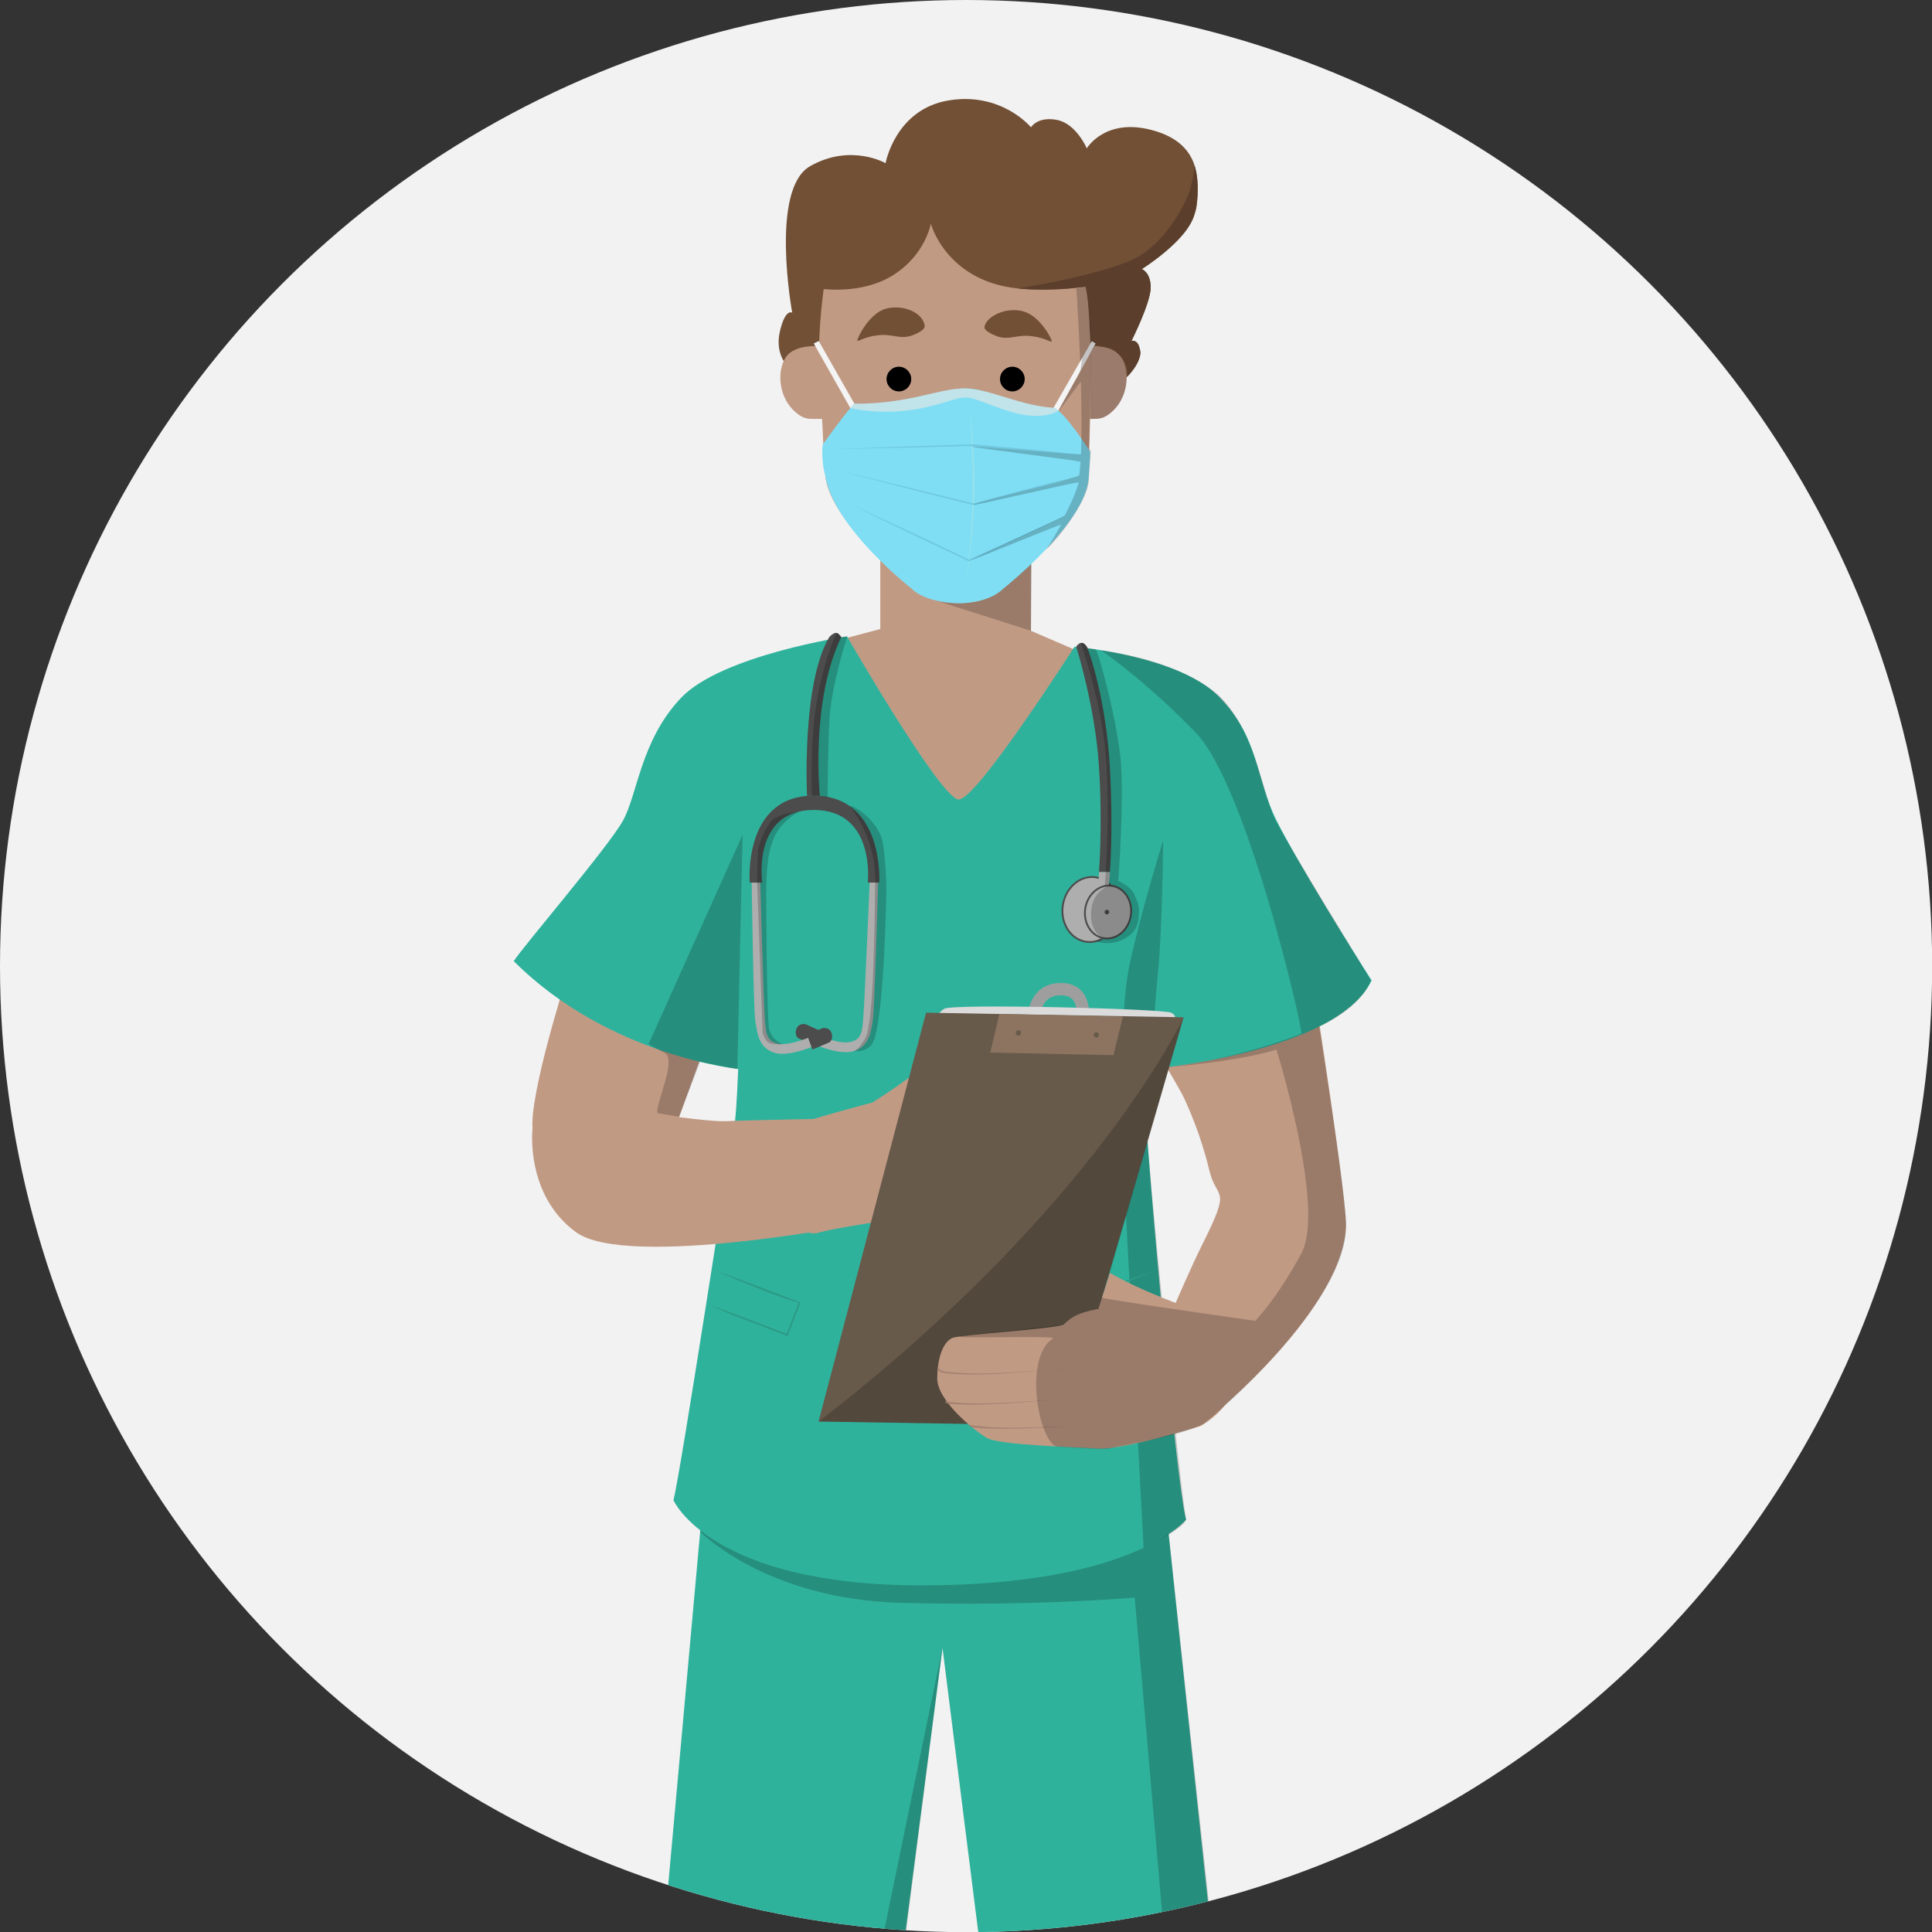 <?xml version="1.0" encoding="UTF-8"?>
<svg xmlns="http://www.w3.org/2000/svg" xmlns:xlink="http://www.w3.org/1999/xlink" viewBox="0 0 117.33 117.33">
  <rect x="0" y="0" width="117.33" height="117.33" fill="#333333" stroke="none"/>
  <defs>
    <style>
      .cls-1 {
        fill: #8c7460;
      }

      .cls-2 {
        fill: #70c8e0;
      }

      .cls-3 {
        stroke: #4c4c4c;
        stroke-width: .11px;
      }

      .cls-3, .cls-4 {
        fill: #afaeae;
      }

      .cls-3, .cls-5 {
        stroke-miterlimit: 10;
      }

      .cls-6 {
        fill: #f4f4f4;
      }

      .cls-7 {
        fill: #4c4c4c;
      }

      .cls-8 {
        fill: #dbdbdb;
      }

      .cls-9 {
        fill: #a38171;
      }

      .cls-10 {
        mix-blend-mode: multiply;
      }

      .cls-10, .cls-11 {
        opacity: .2;
      }

      .cls-12 {
        isolation: isolate;
      }

      .cls-13 {
        fill: #c19a84;
      }

      .cls-14 {
        fill: #9b7b6b;
      }

      .cls-15 {
        fill: #c1e3ea;
      }

      .cls-16 {
        fill: #7fdef4;
      }

      .cls-5 {
        stroke: #9e9e9e;
        stroke-width: .75px;
      }

      .cls-5, .cls-17 {
        fill: none;
      }

      .cls-18 {
        fill: #96e2ea;
      }

      .cls-19 {
        clip-path: url(#clippath);
      }

      .cls-20 {
        fill: #2fb29c;
      }

      .cls-21 {
        fill: #2c9b86;
      }

      .cls-22 {
        fill: #725036;
      }

      .cls-23 {
        fill: #685a4b;
      }

      .cls-24 {
        fill: #5b3f2c;
      }

      .cls-25 {
        fill: #f2f2f2;
      }
    </style>
    <clipPath id="clippath">
      <circle class="cls-17" cx="58.67" cy="58.67" r="58.67"/>
    </clipPath>
  </defs>
  <g class="cls-12">
    <g id="Layer_2" data-name="Layer 2">
      <g id="Layer_1-2" data-name="Layer 1">
        <g class="cls-19">
          <circle class="cls-25" cx="58.67" cy="58.67" r="58.67"/>
          <g>
            <path class="cls-20" d="m79.04,165.64c-.81-3.63-8.99-81.17-8.99-81.17l-10.88-1.94h-6.87l-9.18,3.88s-6.95,76.75-7.16,79.23c0,0,.86,1.29,5.49,1.62s7.33-1.62,7.33-1.62c.22-2.59,8.46-65.55,8.46-65.55,0,0,8.01,63.85,8.46,66.52,0,0,3.66,1.94,7.54,1.4s5.82-2.37,5.82-2.37Z"/>
            <path class="cls-10" d="m68.91,97.02l6.14,70.56.75-.22c.22.43.22.54.22.54,0,0,5.09.63,6.68,3.23,1.18,1.94.86,4.2.97,4.2,2.37-.22,2.67-.64,2.67-.64,0,0,.78-2.81-1.16-4.64-2.48-2.37-6.89-2.91-6.89-2.91l-.32-.75s.97-.54,1.08-.75c-.32-.97-9.16-82.41-9.16-82.41l-26.61-.65-.75,10.45s3.99,4.09,12.17,4.31,14.22-.32,14.22-.32Z"/>
            <path class="cls-10" d="m48.77,165.64c.11-.22,8.46-65.55,8.46-65.55l-13.84,67.16s3.23-.11,5.39-1.62Z"/>
            <path class="cls-13" d="m72.9,86.57l-1.51-7.43s1.02-2.36,1.62-3.55c1.83-3.66.89-2.6.43-4.52-.54-2.26-1.31-3.88-1.52-4.36s-2.14-3.72-2.14-3.72l10.02-2.91s2.06,13.08,1.94,14.54c-.43,5.39-8.83,11.96-8.83,11.96Z"/>
            <path class="cls-13" d="m32.33,68.21c.06-2.76,2.43-9.97,2.43-9.97l8.51,3.99-2.8,7.76s-8.2.99-8.14-1.77Z"/>
            <polygon class="cls-13" points="53.46 32.54 53.46 38.2 48.98 39.39 58.36 49.83 68.37 40.79 62.61 38.31 62.61 32.54 53.46 32.54"/>
            <path class="cls-20" d="m58.25,48.54c1.08,0,7-9.26,7-9.26,0,0,6.31.51,8.78,3.03,2.47,2.52,2.2,4.94,3.5,7.53s4.52,7.76,5.77,9.7c-2.11,4.41-13.42,5.38-13.42,5.38l.43-13.03s-.43,15.19-.65,16.7c-.07.46,1.73,21.36,2.37,23.7,0,0-3.23,3.99-16.05,3.99s-15.08-5.17-15.08-5.17c.47-1.88,3.55-22.04,3.66-22.51.43-1.83.54-17.99.54-17.99l-.11,14.33s-7.97-.75-13.79-6.57c.54-.86,5.71-6.89,6.62-8.51s1.08-4.9,3.55-7.49c2.48-2.59,10.07-3.72,10.07-3.72,0,0,5.71,9.91,6.79,9.91Z"/>
            <path class="cls-10" d="m70.64,51.02s-1.4,4.54-2.05,7.6-.43,9.85-.43,10.6,1.29,24.78,1.29,24.78c0,0,2.37-1.08,2.59-1.72-.43-2.15-2.37-22.3-2.37-23.27,0-1.08.43-7.76.65-9.91.28-2.79.32-8.08.32-8.08Z"/>
            <path class="cls-21" d="m43.33,77.14c1.77.58,3.5,1.29,5.24,1.94.05.02.06,0,.03.07,0,0-.75,1.94-.75,1.94-.02.05,0,.06-.07.03,0,0-2.45-.94-2.45-.94-.82-.3-1.63-.65-2.43-.99.83.29,1.66.57,2.47.89l2.45.94-.07.03.75-1.94c-1.47-.4-3.54-1.32-5.17-1.97h0Z"/>
            <path class="cls-21" d="m70.21,77.14c-1.63.66-3.71,1.57-5.17,1.97,0,0,.75,1.94.75,1.94l-.07-.03,2.45-.94c.81-.33,1.64-.61,2.47-.89-.81.34-1.61.69-2.43.99l-2.45.94c-.05.02-.05.04-.07-.03,0,0-.75-1.94-.75-1.94-.02-.05-.04-.05.03-.07,1.75-.65,3.47-1.36,5.24-1.94h0Z"/>
            <polyline class="cls-10" points="56.15 36.25 62.61 38.31 62.66 34.03 56.15 36.25"/>
            <path class="cls-7" d="m65.36,39.28s1.15,3.63,1.38,7.26c.23,3.62,0,6.42,0,6.42h.66s.22-2.46,0-6.4c-.22-3.94-1.23-6.99-1.4-7.28-.32-.54-.65,0-.65,0Z"/>
            <ellipse class="cls-3" cx="66.26" cy="55.24" rx="1.98" ry="1.72" transform="translate(1.65 112.41) rotate(-81.33)"/>
            <polygon class="cls-4" points="66.74 52.96 66.69 54.19 67.3 54.25 67.41 52.96 66.74 52.96"/>
            <ellipse class="cls-3" cx="67.29" cy="55.39" rx="1.61" ry="1.4" transform="translate(2.39 113.56) rotate(-81.33)"/>
            <circle class="cls-7" cx="67.22" cy="55.39" r=".14"/>
            <path class="cls-7" d="m51.09,38.69c-1.89,3.93-1.3,9.64-1.3,9.64h-.78s-.34-6.79,1.35-9.64c.47-.48.58-.16.74,0Z"/>
            <path class="cls-4" d="m53.33,53.5s-.22,7.86-.32,8.4-.11,1.62-1.18,1.94-3.12-.75-3.12-.75l.22-.54s1.72.86,2.59.75.84-.76.91-1.51.39-8.29.39-8.29h.54Z"/>
            <path class="cls-7" d="m49.85,62.61l-.33.89-1.03-.44s-.26-.16-.13-.56.56-.3.56-.3l.94.42Z"/>
            <path class="cls-4" d="m45.65,53.6s.11,7.86.22,8.4.11,1.62,1.18,1.94,3.12-.75,3.12-.75l-.22-.54s-1.72.86-2.59.75-.84-.76-.91-1.51-.28-8.29-.28-8.29h-.54Z"/>
            <path class="cls-7" d="m49.01,62.85l.33.89,1.03-.44s.26-.16.13-.56-.56-.3-.56-.3l-.94.42Z"/>
            <path class="cls-7" d="m46.29,53.6s-.64-4.41,3.13-4.41,3.28,4.41,3.28,4.41h.7s.32-5.28-3.99-5.28-3.88,5.28-3.88,5.28h.75Z"/>
            <path class="cls-13" d="m52.41,74.29l-.52-6.38s-6.51.11-7.84.18-7.85-1.02-9.86-.88-1.85,1.32-1.85,1.32c0,0-.47,4.03,2.64,6.3,3.12,2.27,17.43-.54,17.43-.54Z"/>
            <g>
              <path class="cls-13" d="m53.27,74.2s-2.83.44-3.48.64-1.38.01-2.03-2.05.29-4.26.85-4.55c.56-.28,4.36-1.28,4.36-1.28,0,0,1.8-1.1,3.52-2.5,1.72-1.4,3.02-2.77,3.51-2.92s.9.8.99,1.09-.09,1.1-.43,1.75c-.28.53-2.12,1.85-2.12,1.85,0,0,1.27-.07,2.14.63.18.1,1.6.03,3.1-.05,1.69-.09,2.72-1.21,2.97-1.14.53.16.64.76.37,2.11-.4,2.03-.62,3.72-.85,4.45-.12.38-.2,1.19-1.72,1.5-1.88.38-4.03.74-4.84.91-1.47.31-6.34-.44-6.34-.44Z"/>
              <path class="cls-9" d="m61.44,71.33c1.71-.36,3.59-.61,5.16-1.31-.06.19-.19.18-.29.24-1.57.55-3.24.77-4.87,1.07h0Z"/>
              <path class="cls-9" d="m66.99,67.61c-.12.45-.91.59-1.31.77-1.5.49-3.04.85-4.59,1.18,0,0-.02-.11-.02-.11,1.8-.37,3.63-.71,5.34-1.37.21-.11.54-.2.58-.47h0Z"/>
              <path class="cls-9" d="m61.4,72.96c1.58-.21,3.34-.35,4.79-.9-.16.24-.38.23-.57.31-1.38.33-2.81.45-4.22.59h0Z"/>
            </g>
            <path class="cls-10" d="m41.23,67.82l1.29-3.34s2.05.43,2.26.43c0-.32.32-14.22.32-14.22l-5.71,12.71s.11.11.97.54c.78.39-.58,3.13-.43,3.66l1.29.22Z"/>
            <path class="cls-11" d="m60.38,62c-.24.24-.03,1.35-.45,2.42-.34.86-1.81,1.66-1.8,1.91s1.77.48,1.77.48l.8.25s3.66-.2,4.21-.18.93,2.35.16,4.39c-.77,2.05-2.04,2.46-2.04,2.46l-2.37.75,3.55,1.92.11-2.6c1.63-.36,1.81-1.18,1.9-1.71.09-.29.67-3.62.85-4.45.32-1.26-.03-1.93-.41-1.97-.05-.1-.91.59-1.72.89-1.01.4-3.95.35-4.33.3-.68-.58-1.65-.6-1.95-.61-.09,0,.06-.23.06-.23,0,0,1.43-.98,1.74-1.45.77-1.43.5-1.84.5-1.84,0,0-.33-.98-.56-.74Z"/>
            <path class="cls-5" d="m62.8,61.74s0-1.67,1.63-1.67,1.31,1.83,1.31,1.83"/>
            <path class="cls-8" d="m71.12,62.3s.56-.56,0-.8-13.21-.56-13.77-.24-1.11,1.59-1.11,1.59l12.02,3.5,2.86-4.06Z"/>
            <polygon class="cls-23" points="56.24 61.5 49.71 86.33 64.67 86.57 71.88 61.78 56.24 61.5"/>
            <path class="cls-10" d="m71.88,61.78s-5.33,11.54-22.16,24.55c1.32.02,15,.24,15,.24l7.16-24.79Z"/>
            <polygon class="cls-1" points="60.69 61.58 60.14 63.92 67.62 64.08 68.19 61.74 60.69 61.58"/>
            <circle class="cls-23" cx="61.85" cy="62.73" r=".16"/>
            <circle class="cls-23" cx="66.58" cy="62.85" r=".16"/>
            <g>
              <path class="cls-13" d="m66.71,79.51s-1.35.1-2.1.92c-.35.26-6.35.62-6.79.83-.5.23-.9,1.11-.9,2.46s2.26,3.18,3.02,3.61,5.28.55,6.78.64,6.2-1.37,6.2-1.37c0,0,2.73-1.49,1.97-3.75s-2.75-3.45-2.75-3.45c0,0-2.83-.98-4.74-2.1l-.7,2.21Z"/>
              <path class="cls-9" d="m64.42,84.99c-2.26.14-4.54.43-6.8.26-.07-.03-.16,0-.23-.14,2.28.29,4.72-.02,7.03-.12h0Z"/>
              <path class="cls-9" d="m64.5,83.12c-2.36.18-4.76.51-7.12.27-.14-.05-.37-.02-.42-.28l.11.02c0,.08.2.14.34.17,2.35.27,4.75-.02,7.1-.17h0Z"/>
              <path class="cls-9" d="m65.05,86.61c-1.94.09-3.9.26-5.84.09-.13-.04-.27.01-.4-.18,2,.34,4.19.12,6.24.09h0Z"/>
            </g>
            <path class="cls-22" d="m47.36,20.14c.33-1.44.75-1.15.75-1.15,0,0-1.38-7.5,1.09-8.9s4.58-.18,4.58-.18c0,0,.59-3.27,3.82-3.81s5.01,1.63,5.01,1.63c0,0,.39-.67,1.57-.45s1.82,1.73,1.82,1.73c0,0,1.08-1.84,3.88-1.13s3.02,2.64,2.8,4.58-3.34,3.88-3.34,3.88c0,0,.54.19.54,1.12s-1.17,3.25-1.17,3.25c0,0,.31-.17.53.58s-1.61,2.42-1.61,2.42l-19.73-1.4s-.87-.73-.54-2.17Z"/>
            <path id="Ear_L" data-name="Ear L" class="cls-14" d="m66.13,21.02s1.4-.11,1.94.65.5,2.3-.43,3.23c-.62.61-.96.53-1.4.54-.49.01-1.23.03-1.72-.43-1-.94-.49-3.13.65-3.66.27-.12.97-.32.97-.32Z"/>
            <path id="Ear_R" data-name="Ear R" class="cls-13" d="m49.68,21.02s-1.4-.11-1.94.65-.5,2.3.43,3.23c.62.61.96.53,1.4.54.49.01,1.23.03,1.72-.43,1-.94.49-3.13-.65-3.66-.27-.12-.97-.32-.97-.32Z"/>
            <path id="Face" class="cls-13" d="m50.76,14.34c-.97,2.69-1.02,6.73-1.02,6.73,0,0,.22,5.87.38,7.81.22,2.69,4.96,6.57,5.28,6.89s1.2.86,2.86.86,2.31-.65,2.63-.86,4.96-4.52,5.17-6.89.16-7.81.16-7.81c0,0,.16-3.61-1.24-6.84s-3.66-4.52-7-4.52-6.25,1.94-7.22,4.63Z"/>
            <path id="Face-2" data-name="Face" class="cls-17" d="m50.76,14.34c-.97,2.69-.97,7.65-.97,7.65,0,0,.17,4.96.32,6.89.22,2.69,4.96,6.57,5.28,6.89s1.2.86,2.86.86,2.31-.65,2.63-.86,4.96-4.52,5.17-6.89.11-6.89.11-6.89c0,0,.22-4.52-1.18-7.76s-3.66-4.52-7-4.52-6.25,1.94-7.22,4.63Z"/>
            <path class="cls-22" d="m49.74,17.52s2.53.43,4.5-.81,2.29-3.13,2.29-3.13c0,0,.97,3.68,5.66,3.97,4.69.29,6.73-1.11,6.73-1.11l-4.28-5.24-5.2-2.3-3.88.22-5.06,3.45-.75,4.96Z"/>
            <path class="cls-24" d="m61.84,17.52s5.55-.9,7.33-1.96,2.87-3.32,3.08-3.97.3-1.52.3-1.52c0,0,.41,1.29,0,2.92s-3.21,3.35-3.21,3.35c0,0,.54.19.54,1.12s-1.17,3.25-1.17,3.25c0,0,.42-.17.53.58s-.81,1.62-.81,1.62c0,0,.27-.97-.91-1.73-.75-.22-1.29-.22-1.29-.22,0,0-.11-3.34-.32-3.55-2.48.32-4.06.11-4.06.11Z"/>
            <g id="Eye_L" data-name="Eye L">
              <circle cx="61.48" cy="23.01" r=".7"/>
              <path d="m61.48,23.77c-.42,0-.75-.34-.75-.75s.34-.75.75-.75.75.34.75.75-.34.75-.75.75Zm0-1.4c-.36,0-.65.29-.65.65s.29.65.65.65.65-.29.65-.65-.29-.65-.65-.65Z"/>
            </g>
            <g id="Eye_R" data-name="Eye R">
              <circle cx="54.59" cy="23.01" r=".7"/>
              <path d="m54.59,23.77c-.42,0-.75-.34-.75-.75s.34-.75.75-.75.75.34.75.75-.34.75-.75.75Zm0-1.4c-.36,0-.65.29-.65.65s.29.65.65.65.65-.29.65-.65-.29-.65-.65-.65Z"/>
            </g>
            <path id="Eyebrow_L" data-name="Eyebrow L" class="cls-22" d="m59.79,19.88c-.02.19.45.43.75.54.79.27,1.16-.13,2.15,0,.75.09,1.15.39,1.18.32.05-.1-.7-1.55-1.72-1.83-1.09-.3-2.29.33-2.37.97Z"/>
            <path id="Eyebrow_R" data-name="Eyebrow R" class="cls-22" d="m56.15,19.83c.01.2-.45.43-.75.54-.79.27-1.16-.13-2.15,0-.75.09-1.15.39-1.18.32-.05-.1.7-1.66,1.72-1.94,1.09-.3,2.32.27,2.37,1.08Z"/>
            <polygon class="cls-6" points="49.42 20.86 51.73 24.94 52.05 24.8 49.72 20.71 49.42 20.86"/>
            <polygon class="cls-6" points="66.31 20.71 66.54 20.86 64.18 25.11 63.88 24.94 66.31 20.71"/>
            <path class="cls-16" d="m51.89,24.52c2.48.22,5.12-.9,6.71-.93s3.2,1.36,5.41,1.18c.7.29,2.19,2.65,2.19,2.65,0,0,.01.33-.09,1.63-.22,2.8-5.22,6.73-5.22,6.73,0,0-.7.81-2.63.86-2.16-.05-2.86-.86-2.86-.86,0,0-4.79-3.72-5.28-6.89-.27-.92-.16-1.89-.16-1.89,0,0,1.62-2.26,1.94-2.48Z"/>
            <path class="cls-18" d="m58.91,25.11c.45,3.56.31,7.2-.33,10.72.59-3.51.56-7.18.33-10.72h0Z"/>
            <path class="cls-2" d="m50.73,27.27c2.09-.08,6.3-.23,8.39-.29,2.12.2,4.23.37,6.35.6-2.11-.14-4.26-.33-6.34-.5-2.09.06-6.3.16-8.39.19h0Z"/>
            <path class="cls-2" d="m50.87,28.56c2.06.49,6.19,1.5,8.24,2.01,1.98-.54,4.23-1.13,6.31-1.65-2.1.6-4.21,1.16-6.31,1.75-2.06-.5-6.19-1.57-8.24-2.11h0Z"/>
            <path class="cls-2" d="m51.64,30.62c2.36,1.09,5,2.28,7.19,3.37,1.91-.86,3.81-1.74,5.73-2.58-1.89.91-3.8,1.79-5.71,2.68-2.41-1.14-4.82-2.29-7.21-3.47h0Z"/>
            <path class="cls-10" d="m59.11,30.66c.03-.11,6.41-1.65,6.43-1.8.03-.23.06-.5.08-.81,0-.08-6.62-.86-6.62-.94,0-.07,6.64.55,6.65.47.05-1.23.03-2.83-.01-4.4,0-.05-1.35,1.83-1.35,1.78,0-.15,1.34-2.34,1.33-2.48,0-.17.1-.56.09-.73,0-.04-.11.25-.11.21-.1-2.39-.23-4.44-.23-4.44l.54-.11s.43,2.26.32,3.45c0,.07.11-.29.11-.22,0,.07.22.14.22.21,0,.13-.32.49-.32.66,0,1.08-.02,2.93-.11,5.7,0,.08.11.14.11.22-.02.52-.08,1.01-.11,1.62,0,1.51-2.32,4.15-2.59,4.31,0,0,.42-.61.9-1.5.03-.06-5.46,2.2-5.43,2.14.05-.09,5.62-2.61,5.66-2.71.32-.63.63-1.25.84-1.99.02-.09-6.42,1.44-6.39,1.36Z"/>
            <path class="cls-15" d="m51.89,24.52c-.43.43-.26.26-.26.26,0,0,1.42.37,3.37.16s3.03-.85,3.73-.8,2.27.92,3.64,1.08,1.9-.28,1.9-.28c0,0,.11.08-.26-.17-2.1-.14-3.87-1.15-5.41-1.18s-3.26.93-6.71.93Z"/>
            <path class="cls-10" d="m80.12,62.33c.11,0,2.59-1.18,3.12-2.8-.22-.43-5.06-8.29-5.71-9.59-.75-1.18-1.18-5.39-3.45-7.65-2.48-2.26-7.22-2.8-7.22-2.8,0,0,2.64,1.78,5.76,5.01s6.52,18.04,6.41,18.26c-.65.32-4.42,1.62-8.08,2.05-.11,0,4.2-.32,6.57-1.07.53,1.75,2.86,9.88,1.51,12.38-1.51,2.8-2.8,4.09-2.8,4.09,0,0-9.16-1.29-9.26-1.4s-.22.65-.32.75c-.75-.11-1.94.65-2.05.86-.11.11-5.98.62-6.36.75-.36.13,5.98-.07,5.71.11-1.83,1.18-.86,6.25.22,6.57,0,0,2.91.22,3.23.11s4.42-.75,5.71-1.51c1.94-1.51,8.62-7.76,8.62-11.85.22-.75-1.62-12.28-1.62-12.28Z"/>
            <path class="cls-11" d="m66.54,39.44c.11-.05,1.36,4.42,1.54,6.98s-.17,7.08-.17,7.08c0,0,.78.32,1,.86s.32.65.22,1.51c-.08.61-.47,1.03-1.18,1.29s-1.4,0-1.4,0l.5-.18s-.86-.24-.79-1.59,1.15-1.61,1.15-1.61l-.32.04s.32-3.55.11-7.33-1.6-7.47-1.55-7.45c.26.02.26.12.37.23s0,.11.54.16Z"/>
            <path class="cls-11" d="m51.46,38.63s-.97,3.02-1.08,4.96-.12,4.84-.12,4.84l-.48-.1h-.47s-.11-2.27.16-4.8,1.25-5.07,1.35-5.09.26.25.26.25l.38-.05Z"/>
            <path class="cls-11" d="m51.57,48.93c.43.04,1.51.8,1.94,1.87.27.67.32,3.12.32,3.12,0,0-.11,8.73-.93,9.57-.45.46-1.08.34-1.08.34,0,0,.19.11.72-.76s.57-6.89.61-9.59-1.58-4.57-1.58-4.57"/>
            <path class="cls-11" d="m48.53,49.29s-1.05.54-1.49,1.51-.47,2.05-.5,2.8.03,8.05.16,8.82.85.99.85.99c0,0-.76.11-1.01-.22s-.23-.62-.23-.62l-.33-8.97s0-1.72.1-2.15.31-.97.69-1.51,1.76-.65,1.76-.65"/>
          </g>
        </g>
      </g>
    </g>
  </g>
</svg>